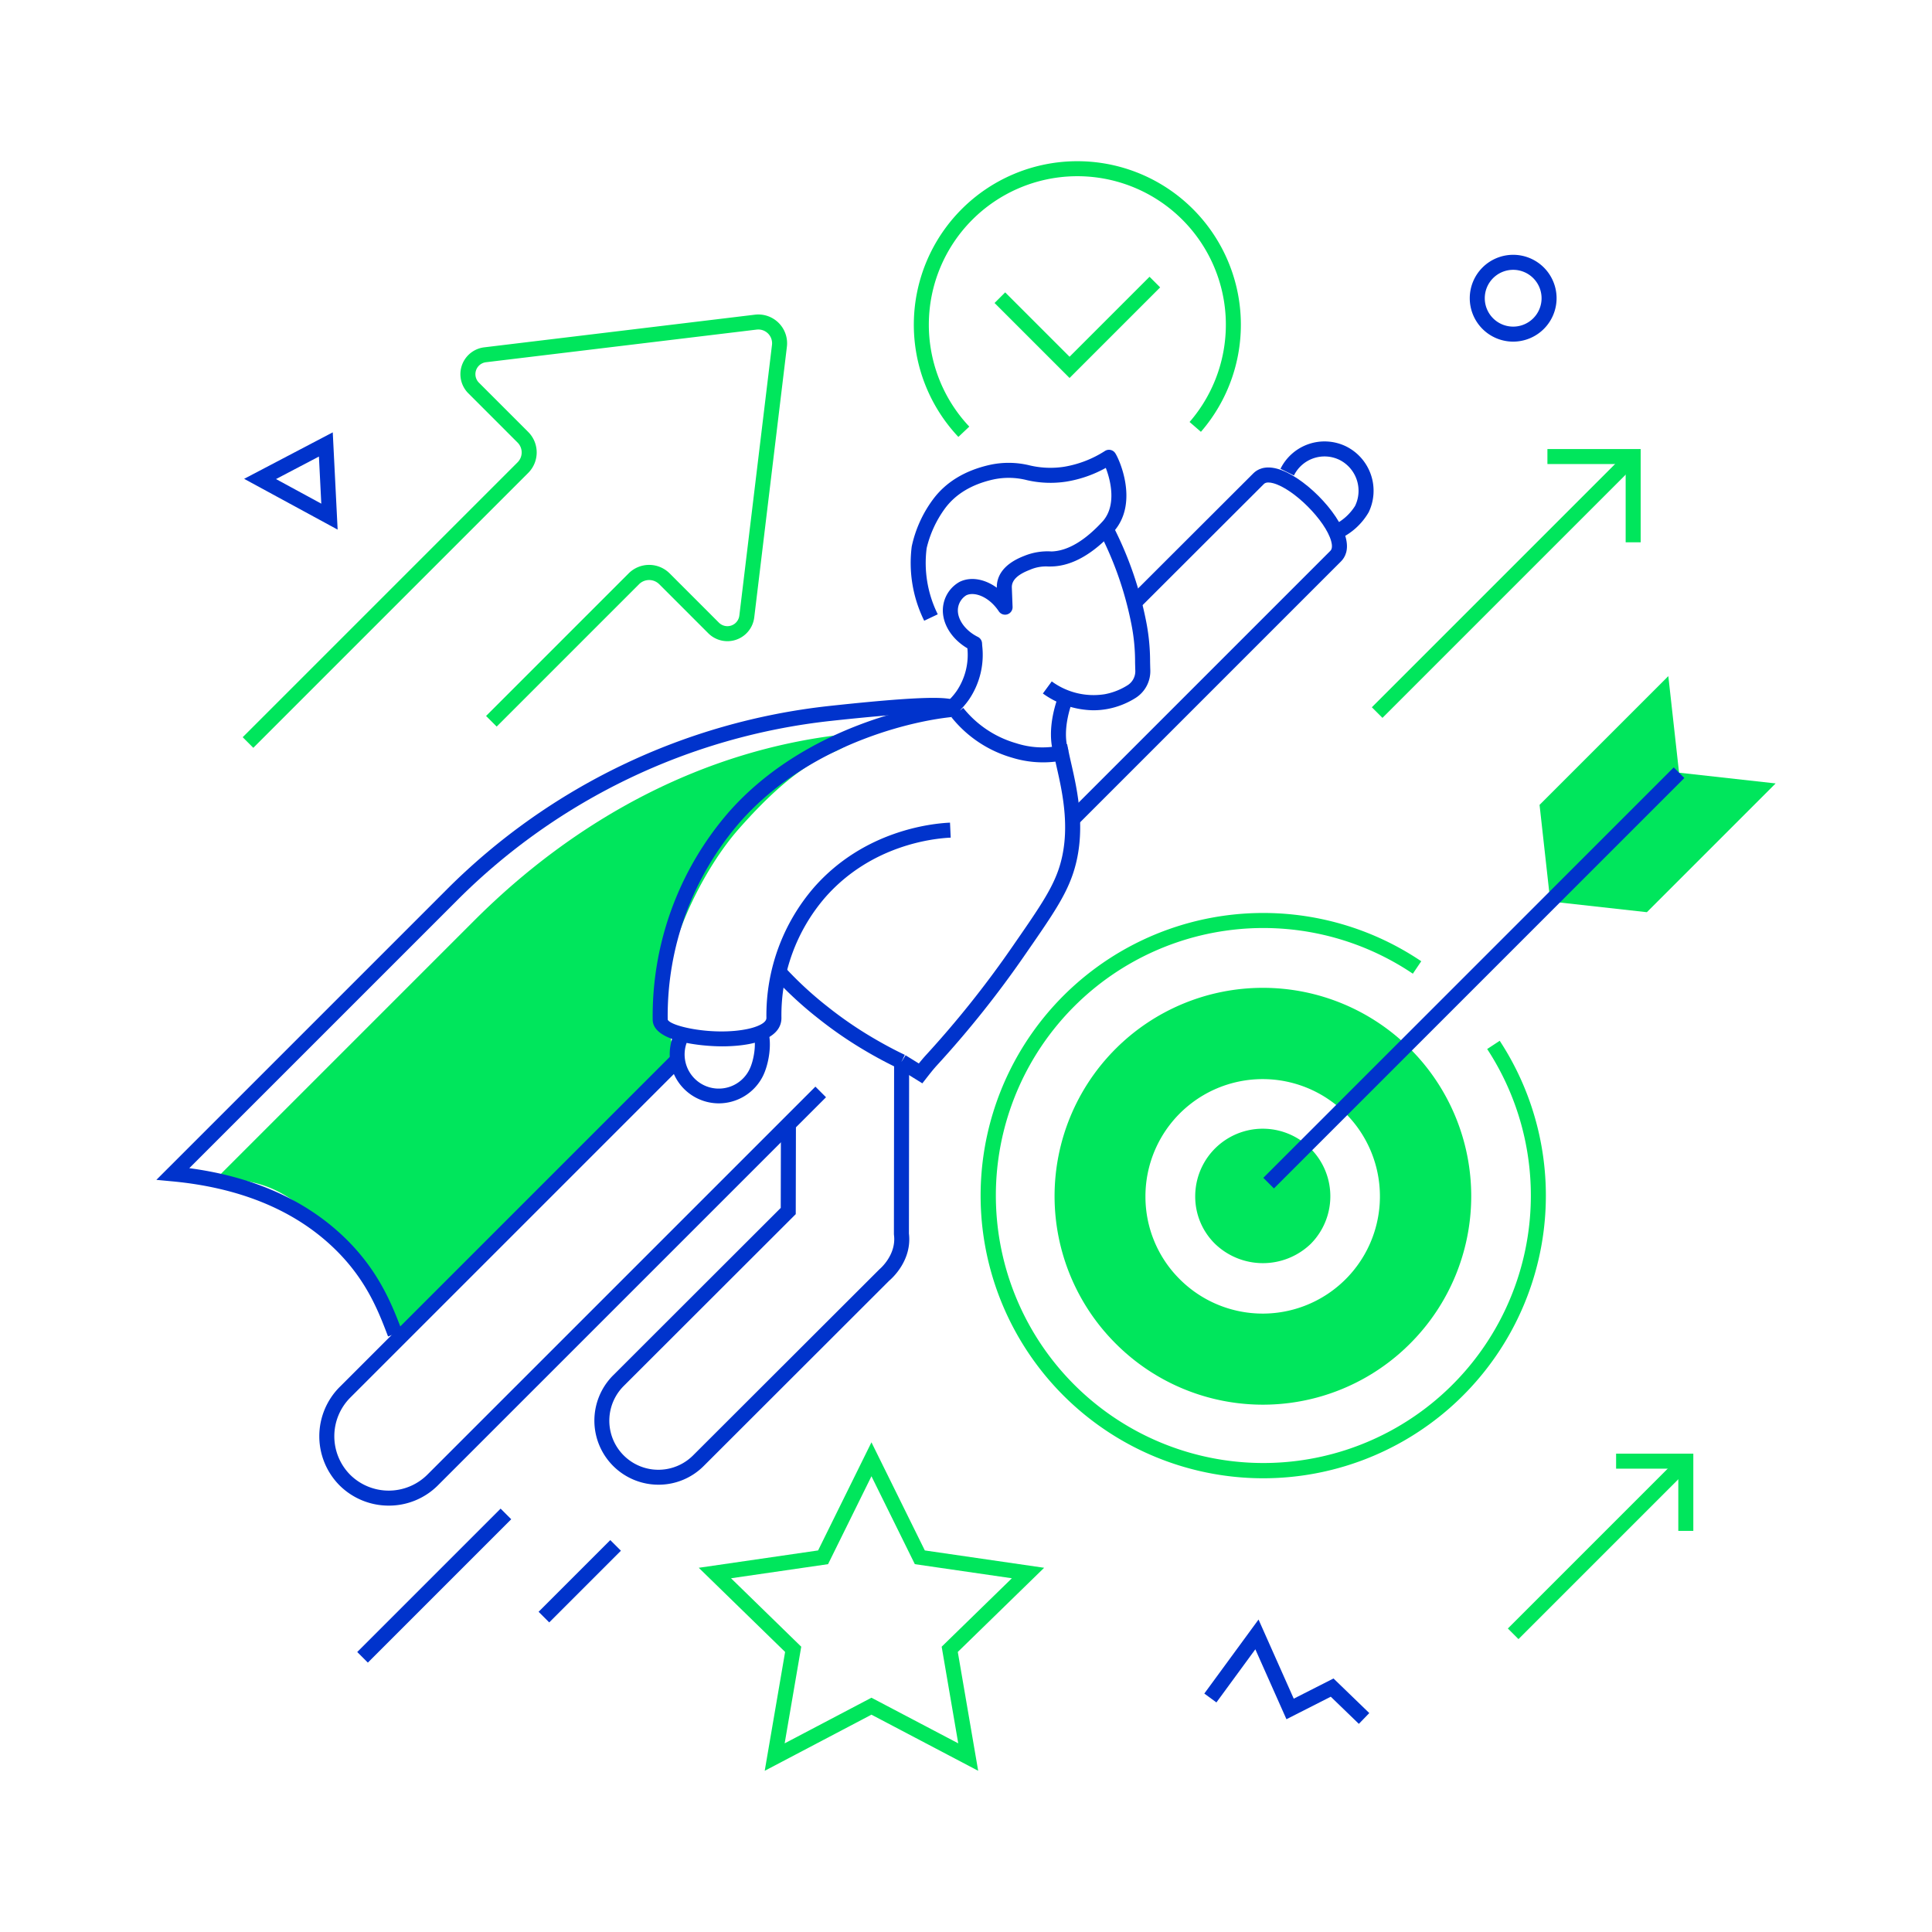 <svg id="SvgjsSvg1001" width="360" height="360" xmlns="http://www.w3.org/2000/svg" version="1.1" xmlns:xlink="http://www.w3.org/1999/xlink" xmlns:svgjs="http://svgjs.com/svgjs"><defs id="SvgjsDefs1002"></defs><g id="SvgjsG1008"><svg xmlns="http://www.w3.org/2000/svg" viewBox="0 0 382.563 386.043" width="360" height="360"><path fill="#00e65c" d="M167.263 146.703c-28.486 3.087-53.978 16.972-74.225 37.22l-51.352 51.351c9.261.872 12.845 1.65 23.167 11.253 5.947 5.511 8.521 7.562 10.472 12.391 1.174 2.936 2.045 5.55 3.106 7.595l2.841-2.84 52.306-51.54a41.537 41.537 0 0 1-2.24-13.822c.47-10.39 7.506-24.706 14.534-32.674 6.25-7.084 12.329-12.56 18.9-15.324 4.168-1.743 5.768-3.97 2.491-3.61Z" class="color5cc5ff svgShape"></path><path fill="#0033cc" d="m269.78 344.452-5.613-5.424-8.856 4.499-6.215-13.973-7.777 10.616-2.42-1.773 10.835-14.79 7.035 15.814 7.945-4.036 7.15 6.911-2.084 2.156z" class="color001789 svgShape"></path><path fill="#00e65c" d="m193.715 353.831-21.326-11.212-21.327 11.212 4.074-23.747-17.254-16.816 23.844-3.466 10.663-21.605 10.663 21.605 23.842 3.466-17.253 16.816Zm-21.326-14.6 17.341 9.116-3.311-19.31 14.028-13.675-19.387-2.818-8.671-17.568-8.671 17.568-19.389 2.818 14.03 13.675-3.312 19.31Z" class="color5cc5ff svgShape"></path><path fill="#0033cc" d="M65.724 105.825 47.04 95.677l17.71-9.288ZM53.41 95.724l9.049 4.915-.472-9.414ZM300.615 68.263a8.674 8.674 0 1 1 8.674-8.674 8.683 8.683 0 0 1-8.674 8.674Zm0-14.348a5.674 5.674 0 1 0 5.674 5.674 5.68 5.68 0 0 0-5.674-5.674Z" class="color001789 svgShape"></path><path fill="#00e65c" d="m48.874 149.427-2.121-2.121 54.928-54.929a2.789 2.789 0 0 0 0-3.945l-9.844-9.845a5.403 5.403 0 0 1 3.174-9.184l54.082-6.523a5.753 5.753 0 0 1 6.4 6.4l-6.523 54.082a5.403 5.403 0 0 1-9.185 3.173l-9.845-9.844a2.855 2.855 0 0 0-3.945 0l-28.491 28.49-2.121-2.12 28.49-28.491a5.788 5.788 0 0 1 8.188 0l9.845 9.844a2.403 2.403 0 0 0 4.085-1.412l6.523-54.08a2.752 2.752 0 0 0-3.062-3.063L95.37 72.38a2.403 2.403 0 0 0-1.412 4.085l9.845 9.845a5.788 5.788 0 0 1 0 8.187Z" class="color5cc5ff svgShape"></path><path fill="#0033cc" d="M64.769 315.33h40.513v3H64.769z" transform="rotate(-45 85.026 316.83)" class="color001789 svgShape"></path><path fill="#0033cc" d="M103.976 314.458h20.256v3h-20.256z" transform="rotate(-45 114.104 315.958)" class="color001789 svgShape"></path><path fill="#00e65c" d="M262.992 115.669h71.311v3h-71.311z" transform="rotate(-45 298.648 117.169)" class="color5cc5ff svgShape"></path><path fill="#00e65c" d="M326.092 108.36h-3V92.725h-15.635v-3h18.635v18.635z" class="color5cc5ff svgShape"></path><path fill="#00e65c" d="M293.594 308.009h47.945v3h-47.945z" transform="rotate(-45 317.566 309.51)" class="color5cc5ff svgShape"></path><path fill="#00e65c" d="M336.611 305.892h-3v-12.429h-12.429v-3h15.429v15.429z" class="color5cc5ff svgShape"></path><path fill="#0033cc" d="M75.799 267.048c-1.998-5.243-4.485-11.768-11.327-18.134-7.835-7.289-18.532-11.616-31.791-12.863l-3.176-.298 58.092-58.092a127.597 127.597 0 0 1 76.19-36.579c25.163-2.727 25.65-1.523 26.21-.128l-2.783 1.118a1.074 1.074 0 0 0 .506.58c-.53-.211-3.8-.736-23.61 1.413a124.594 124.594 0 0 0-74.392 35.717l-53.636 53.636c12.507 1.67 22.733 6.137 30.432 13.3 7.355 6.84 10.09 14.02 12.088 19.262ZM129.814 296.666a12.803 12.803 0 0 1-9.052-21.842l33.502-33.465.034-16.226 3 .006-.036 17.466-34.38 34.342a9.803 9.803 0 0 0 13.865 13.863l37.247-37.196c.03-.024 3.418-2.833 2.896-6.856l-.012-.194.038-34.434 3 .004-.038 34.34c.636 5.338-3.319 8.901-3.937 9.422l-37.073 37.036a12.713 12.713 0 0 1-9.054 3.734Z" class="color001789 svgShape"></path><path fill="#0033cc" d="M75.944 300.846a13.93 13.93 0 0 1-9.84-4.047 13.937 13.937 0 0 1 .004-19.635l66.66-66.66 2.122 2.121-66.67 66.67a10.939 10.939 0 0 0-.007 15.371 10.949 10.949 0 0 0 15.426.008l77.548-77.549 2.121 2.121-77.548 77.55a13.836 13.836 0 0 1-9.816 4.05ZM265.727 107.751l-1.083-2.797a10.33 10.33 0 0 0 4.378-3.86 6.917 6.917 0 0 0-3.07-9.182 6.821 6.821 0 0 0-9.142 3.09l-2.689-1.33a9.824 9.824 0 0 1 13.16-4.45 9.902 9.902 0 0 1 4.468 13.121 13.057 13.057 0 0 1-6.022 5.408Z" class="color001789 svgShape"></path><path fill="#0033cc" d="m213.152 165.236-2.12-2.121 53.07-53.07c.431-.433.32-1.27.152-1.896-1.112-4.12-7.509-10.517-11.603-11.6-.611-.163-1.424-.267-1.84.156l-24.734 24.696-2.12-2.123 24.728-24.69c.783-.788 2.243-1.596 4.734-.94 5.148 1.364 12.336 8.544 13.731 13.72.68 2.519-.13 4-.927 4.797Z" class="color001789 svgShape"></path><path fill="#0033cc" d="M216.728 141.923a17.708 17.708 0 0 1-10.086-3.35l1.776-2.418a14.132 14.132 0 0 0 10.607 2.555 12.992 12.992 0 0 0 4.605-1.829 3.314 3.314 0 0 0 1.48-2.91c-.02-.577-.032-1.117-.044-1.638a38.574 38.574 0 0 0-.81-7.976 68.72 68.72 0 0 0-5.978-17.323l2.672-1.363a72.065 72.065 0 0 1 6.246 18.085 41.566 41.566 0 0 1 .87 8.51c.011.51.024 1.042.041 1.61a6.324 6.324 0 0 1-2.868 5.537 15.997 15.997 0 0 1-5.663 2.246 15.493 15.493 0 0 1-2.848.264Z" class="color001789 svgShape"></path><path fill="#0033cc" d="m189.116 142.795-1.922-2.302a12.252 12.252 0 0 0 2.229-2.437 12.905 12.905 0 0 0 2.136-8.518c-3.525-2.075-5.464-5.642-4.762-8.92a6.518 6.518 0 0 1 3.193-4.348c2.234-1.107 5.048-.58 7.45 1.167-.044-1.923.87-4.547 5.365-6.317l.162-.064a12.322 12.322 0 0 1 5.419-.867c3.226-.105 6.687-2.16 10.287-6.108 2.745-3.226 1.466-8.22.539-10.588a24.24 24.24 0 0 1-7.906 2.744 20.876 20.876 0 0 1-7.875-.302 14.68 14.68 0 0 0-6.73-.12c-4.267.96-7.508 2.912-9.634 5.8a22.03 22.03 0 0 0-3.647 7.913 23.084 23.084 0 0 0 2.22 13.218l-2.711 1.285a26.044 26.044 0 0 1-2.492-14.835 24.29 24.29 0 0 1 4.214-9.359c2.567-3.488 6.4-5.826 11.392-6.949a17.61 17.61 0 0 1 7.942.099 17.998 17.998 0 0 0 6.853.287 21.662 21.662 0 0 0 8.21-3.167 1.5 1.5 0 0 1 2.005.37c.728.976 4.816 9.776-.13 15.587-4.2 4.608-8.374 6.991-12.44 7.123-.235.008-.483.009-.743.009a7.961 7.961 0 0 0-3.555.601c-.065.03-.16.067-.282.115-2.385.939-3.517 2.084-3.463 3.501l.148 3.855a1.5 1.5 0 0 1-2.748.887c-1.984-2.986-4.929-3.986-6.52-3.196a3.588 3.588 0 0 0-1.59 2.286c-.456 2.132 1.195 4.663 3.925 6.019a1.5 1.5 0 0 1 .83 1.24l.035.515a15.901 15.901 0 0 1-2.629 10.742 15.256 15.256 0 0 1-2.775 3.034ZM141.872 220.466a9.818 9.818 0 0 1-8.774-14.173l2.69 1.33a6.823 6.823 0 1 0 12.233 6.046c.858-1.718 1.41-5.078.835-6.83l2.852-.934c.865 2.646.153 6.786-1.002 9.104a9.877 9.877 0 0 1-8.834 5.457Z" class="color001789 svgShape"></path><path fill="#0033cc" d="M142.626 209.076c-4.274 0-13.87-.916-13.948-5.285a62.15 62.15 0 0 1 15.216-41.538c15.079-17.098 38.432-21.756 46.158-22.107l.136 2.996c-7.372.336-29.656 4.78-44.044 21.096a59.098 59.098 0 0 0-14.466 39.5c.608 1.394 9.357 3.272 16.008 1.857 1.809-.386 3.735-1.167 3.716-2.205a39.044 39.044 0 0 1 9.537-26.105c9.95-11.283 23.294-12.733 27.148-12.909l.137 2.996c-3.555.163-15.867 1.5-25.035 11.898a35.994 35.994 0 0 0-8.787 24.067c.062 3.516-4.056 5.606-11.3 5.734-.15.002-.31.005-.476.005Z" class="color001789 svgShape"></path><path fill="#0033cc" d="m182.558 216.467-4.933-3.06 1.582-2.55 2.65 1.644a35.01 35.01 0 0 1 1.32-1.563 200.329 200.329 0 0 0 17.268-21.632c5.217-7.527 7.837-11.308 9.286-15.437 2.631-7.553.837-15.443-.35-20.664l-.232-1.02a20.983 20.983 0 0 1-8.635-.782 23.965 23.965 0 0 1-12.133-8.086l2.343-1.871a20.941 20.941 0 0 0 10.595 7.066 17.057 17.057 0 0 0 8.686.481l1.48-.311.3 1.483c.144.717.324 1.513.52 2.375 1.264 5.555 3.173 13.95.258 22.32-1.585 4.514-4.282 8.406-9.655 16.158a203.546 203.546 0 0 1-17.523 21.951c-.68.751-1.35 1.608-1.998 2.437Z" class="color001789 svgShape"></path><path fill="#0033cc" d="M177.774 213.489a84.447 84.447 0 0 1-6.713-3.587 81.101 81.101 0 0 1-9.26-6.368 75.213 75.213 0 0 1-9-8.305l2.212-2.03a72.242 72.242 0 0 0 8.646 7.979 77.92 77.92 0 0 0 8.928 6.14c2.258 1.332 4.434 2.496 6.47 3.458ZM208.89 150.936c-1.82-5.463.855-11.88.97-12.15l2.761 1.172-1.38-.586 1.381.584c-.024.056-2.344 5.656-.886 10.03Z" class="color001789 svgShape"></path><path fill="#00e65c" d="M237.082 239.01a13.226 13.226 0 0 0 3.978 9.546 13.784 13.784 0 0 0 19.092 0 13.5 13.5 0 1 0-23.07-9.546Z" class="color5cc5ff svgShape"></path><path fill="#00e65c" d="M221.171 268.445a41.533 41.533 0 0 0 58.87 0 41.627 41.627 0 1 0-58.87 0Zm5.966-29.435A23.427 23.427 0 1 1 234 255.616a23.241 23.241 0 0 1-6.862-16.606Z" class="color5cc5ff svgShape"></path><path fill="#00e65c" d="M250.669 295.382a56.478 56.478 0 1 1 31.579-103.31l-1.68 2.486a53.45 53.45 0 1 0 14.852 15.053l2.508-1.645a56.487 56.487 0 0 1-47.26 87.416ZM308.031 180.126l25.73-25.73-2.144-19.297-25.73 25.729 2.144 19.298z" class="color5cc5ff svgShape"></path><path fill="#00e65c" d="m308.031 180.126 25.73-25.73 19.297 2.144-25.73 25.73-19.297-2.144z" class="color5cc5ff svgShape"></path><path fill="#0033cc" d="M234.763 193.902h115.983v3H234.763z" transform="rotate(-45 292.754 195.402)" class="color001789 svgShape"></path><path fill="#00e65c" d="M189.759 87.302a32.674 32.674 0 1 1 48.463-1.018l-2.266-1.965a29.675 29.675 0 1 0-44.016.924Z" class="color5cc5ff svgShape"></path><path fill="#00e65c" d="m211.971 75.527-14.985-14.985 2.121-2.121 12.864 12.863 15.981-15.981 2.121 2.121-18.102 18.103z" class="color5cc5ff svgShape"></path></svg></g></svg>